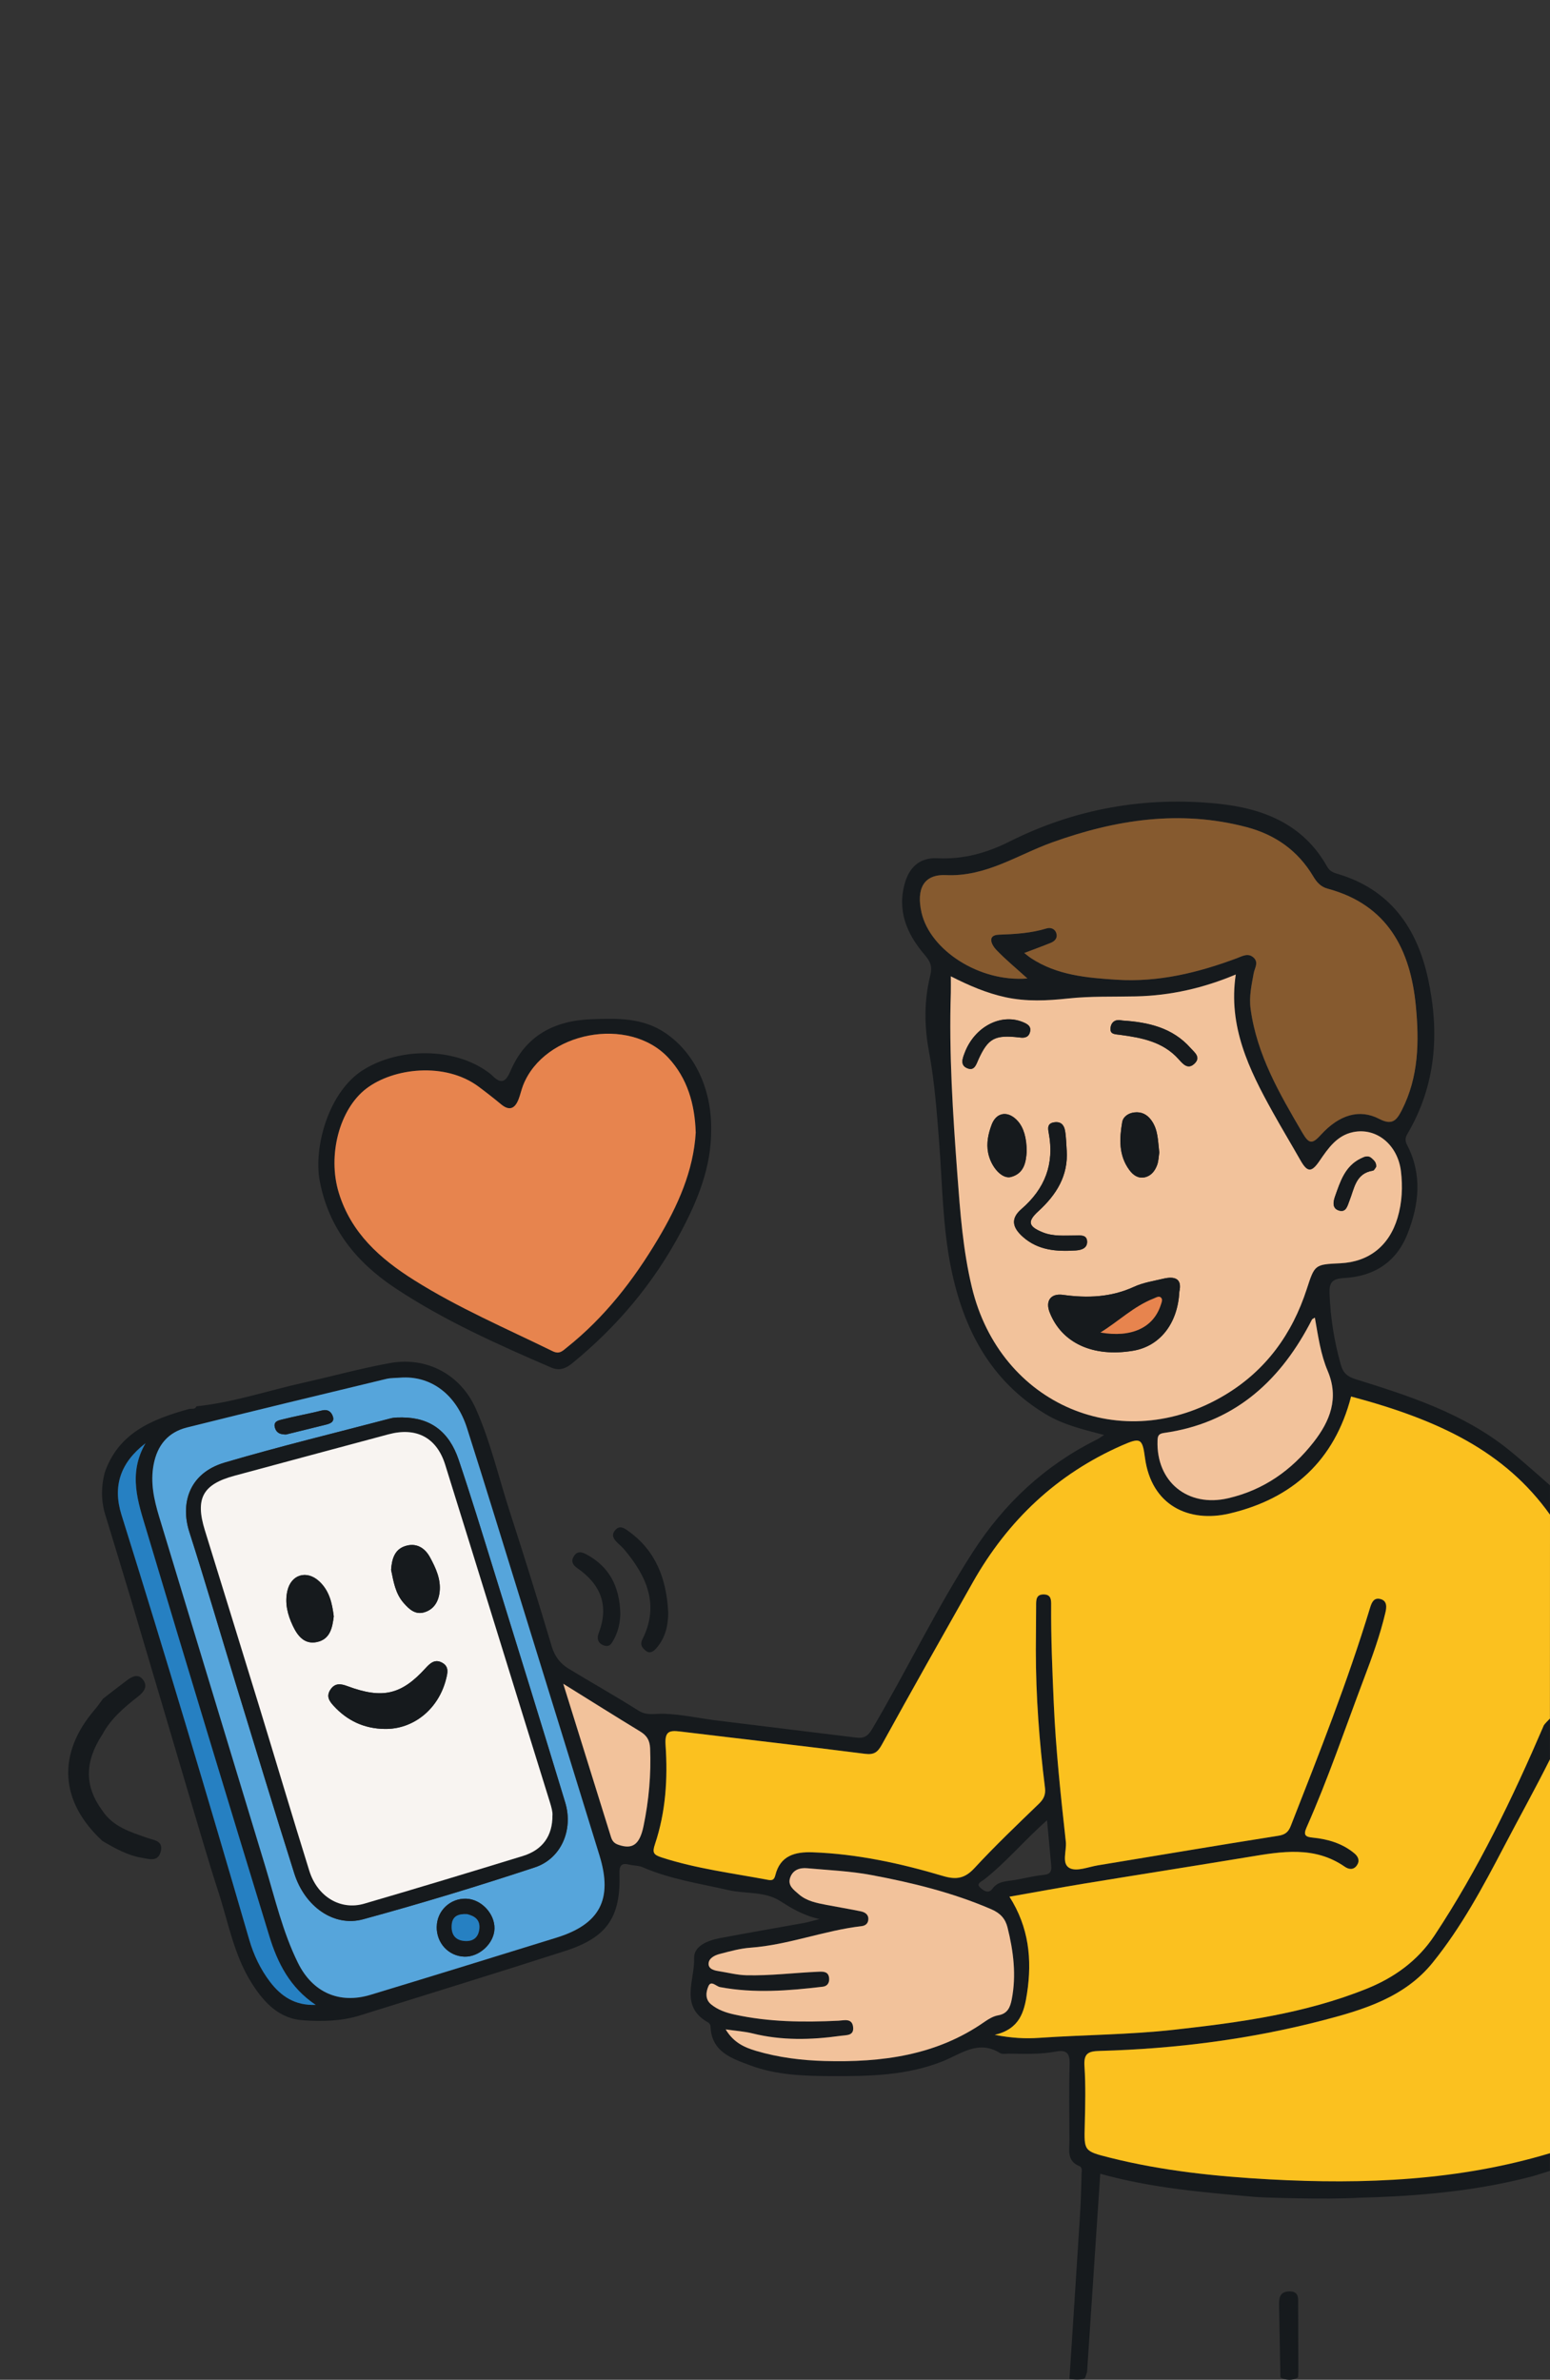 <?xml version="1.0" encoding="UTF-8"?>
<svg xmlns="http://www.w3.org/2000/svg" version="1.1" viewBox="0 0 438.17 672.62">
  <rect x="0" y="0" width="438.17" height="672.62" fill="#333333" stroke="none"/>
  <defs>
    <style>
      .cls-1 {
        fill: #e7844e;
      }

      .cls-2 {
        fill: #161a1d;
      }

      .cls-3 {
        fill: #f8f4f1;
      }

      .cls-4 {
        fill: #f2c29b;
      }

      .cls-5 {
        fill: #fbc11f;
      }

      .cls-6 {
        fill: #56a5db;
      }

      .cls-7 {
        fill: #2680c2;
      }

      .cls-8 {
        fill: #865a2f;
      }
    </style>
  </defs>
  <!-- Generator: Adobe Illustrator 28.7.1, SVG Export Plug-In . SVG Version: 1.2.0 Build 142)  -->
  <g>
    <g id="Layer_1">
      <g>
        <path class="cls-2" d="M438.17,428.11c-12.7-17.82-31.27-26.75-56.23-33.4-4.67,18.08-16.57,28.88-34.34,33.06-11.48,2.7-22.15-2.21-23.94-15.85-.72-5.5-1.36-5.65-6.53-3.38-18.43,8.11-32.27,21.25-42.13,38.69-8.62,15.25-17.24,30.5-25.69,45.84-1.21,2.19-2.2,2.96-4.84,2.62-17.41-2.23-34.85-4.2-52.27-6.31-3.12-.38-4.31.06-4.05,3.89.65,9.43.05,18.88-2.99,27.94-.81,2.41-.47,3.01,1.93,3.79,9.8,3.17,19.97,4.43,30.01,6.32,1.21.23,1.75,0,2.08-1.31,1.38-5.55,5.56-6.66,10.55-6.48,12.62.46,24.86,3.13,36.89,6.71,3.7,1.1,6.13.7,8.84-2.23,5.83-6.3,12.06-12.24,18.24-18.21,1.39-1.34,1.94-2.62,1.71-4.49-1.61-12.92-2.59-25.89-2.59-38.93,0-4.16.09-8.31.08-12.47,0-1.67-.06-3.34,2.26-3.26,2.04.07,2,1.64,1.99,3.12-.06,9.17.33,18.32.73,27.48.57,13.17,1.98,26.23,3.42,39.31.28,2.57-1.33,6.26,1.14,7.47,2.02.99,5.24-.37,7.9-.81,17.01-2.79,34-5.68,51.02-8.36,1.99-.31,2.86-1.07,3.54-2.81,7.99-20.37,16.05-40.72,22.42-61.68.48-1.57,1.1-2.82,2.8-2.45,2.12.47,1.86,2.44,1.51,3.89-1.5,6.38-3.74,12.53-6.06,18.64-5.32,14.08-10.14,28.35-16.25,42.12-.98,2.21-.14,2.62,1.76,2.81,4.32.43,8.38,1.62,11.79,4.45,1.11.92,1.59,2.11.71,3.39-.91,1.33-2.25,1.2-3.41.4-8.57-5.95-17.86-4.32-27.19-2.77-15.44,2.55-30.9,4.97-46.34,7.5-6.98,1.15-13.94,2.44-21.28,3.73,5.5,8.62,6.44,17.72,4.97,27.32-.81,5.29-2.05,10.04-9.12,11.73,4.89.94,8.69,1.11,12.53.85,12.69-.88,25.43-.88,38.11-2.29,18.57-2.06,37.04-4.56,54.5-11.6,7.75-3.12,14.41-7.86,19.16-15.04,12.4-18.73,22.08-38.85,30.92-59.42.11-.25,1.72-1.9,1.72-1.9v11.5s-8.35,16.83-12.63,25.01c-5.95,11.38-12.45,22.43-20.53,32.46-7.86,9.74-19.35,13.27-30.82,16.26-20.74,5.41-41.92,8.12-63.34,8.7-3.23.09-4.51.73-4.28,4.3.37,5.56.21,11.16.08,16.74-.17,7.22-.27,7.28,7.05,9.12,14.85,3.74,30,5.31,45.26,6.15,26.65,1.47,79.21-7.4,79.21-7.4v5.01s-4.04,1.28-4.71,1.46c-16.11,4.27-32.57,5.69-49.15,6.12-9.42.57-27.6-.05-29.45-.22-14.65-1.31-29.33-2.49-43.81-6.56-1.25,18.74-2.49,37.4-3.73,56.05-.2.59-.4,1.17-.6,1.76-1.44.59-2.91.36-4.38.19,1.01-15.57,2.03-31.13,3.01-46.7.23-3.71.31-7.44.42-11.16.02-.82.3-1.93-.65-2.31-3.58-1.46-2.77-4.54-2.78-7.29-.03-7.16-.15-14.33.05-21.49.09-3.07-.82-4.16-3.89-3.58-4.39.83-8.85.63-13.29.59-.86,0-1.9.21-2.54-.19-6.08-3.79-10.99.28-16.14,2.34-10.05,4.02-20.59,4.24-31.16,4.2-7.86-.03-15.76-.24-23.21-3.02-5.27-1.97-11.07-3.81-11.29-11.12-.01-.36-.34-.85-.66-1.03-8.16-4.49-3.74-12.02-3.97-18.16-.13-3.44,3.86-5.01,7.2-5.65,7.96-1.52,15.95-2.87,23.92-4.32,1.1-.2,2.18-.54,4.35-1.09-4.81-1.08-7.98-3.1-11.23-5.15-4.32-2.73-9.67-1.93-14.51-3.03-8.16-1.86-16.48-3.09-24.23-6.45-1.25-.54-2.51-.43-3.75-.74-2.29-.57-2.93.18-2.85,2.6.38,12.25-3.53,17.98-15.33,21.78-19.29,6.21-38.67,12.16-58.01,18.22-5.27,1.65-10.7,1.76-16.13,1.38-6.78-.48-10.94-4.99-14.32-10.22-5.17-8.01-6.76-17.41-9.66-26.28-2.71-8.31-5.1-16.72-7.63-25.09-5.62-18.96-11.22-37.92-16.86-56.86-2.5-8.39-5.08-16.75-7.63-25.13-.99-3.73-.91-7.45.04-11.17,3.88-11.32,13.45-15.13,23.74-18,.75-.21,1.75.26,2.21-.78,10.35-1.08,20.21-4.44,30.3-6.69,8.17-1.82,16.26-4.08,24.49-5.55,10.29-1.84,19.83,3.21,24.15,12.85,4.17,9.33,6.45,19.36,9.6,29.07,4.11,12.7,8.08,25.44,11.91,38.23.85,2.84,2.42,4.82,4.78,6.26,6.55,3.98,13.24,7.74,19.71,11.83,2.42,1.53,4.68.81,7.15.89,5.1.17,10.16,1.31,15.25,1.94,13.03,1.62,26.06,3.18,39.09,4.79,2.16.27,3.3-.24,4.6-2.44,9.75-16.53,18.05-33.87,28.46-50.02,8.88-13.78,20.43-24.52,35.13-31.82.49-.24.93-.59,1.96-1.24-5.99-1.58-11.49-2.86-16.46-5.85-15.7-9.45-23.3-24.1-26.81-41.34-2.4-11.8-2.45-23.87-3.38-35.83-.67-8.54-1.3-17.06-2.88-25.49-1.33-7.11-1.37-14.29.37-21.28.67-2.68.02-4.08-1.6-5.96-5.05-5.89-7.86-12.55-5.49-20.47,1.35-4.5,4.44-7.02,9.01-6.79,7.32.37,13.9-1.41,20.47-4.7,18.53-9.31,38.32-12.81,58.91-10.72,12.76,1.3,24.13,5.72,30.89,17.76.71,1.26,1.61,1.68,2.94,2.07,14.88,4.39,22.51,15.28,25.62,29.71,3.29,15.23,2.26,30.04-5.86,43.82-.6,1.02-.7,1.89-.09,3.07,4.32,8.33,3.44,16.74.14,25.13-3.22,8.18-9.64,12.08-18.04,12.52-3.4.18-4.11,1.44-4.01,4.33.25,6.87,1.32,13.6,3.2,20.21.63,2.23,1.79,3.31,4.19,4.05,15.21,4.73,30.41,9.66,43.11,19.82,3.88,3.11,11.82,10.17,11.82,10.17v8.29ZM268.78,275.94c0,1.88.04,3.26,0,4.65-.55,17.18.58,34.31,1.85,51.42.79,10.67,1.58,21.34,4.1,31.84,7.98,33.26,42.46,47.99,71.68,30.35,11.47-6.93,18.86-17.16,22.98-29.82,2.27-6.97,2.24-6.98,9.47-7.32,8.11-.38,13.85-4.91,16.21-12.86,1.28-4.31,1.49-8.76.95-13.18-.92-7.49-6.94-12.41-13.54-11.03-4.57.95-7.04,4.58-9.49,8.16-2.26,3.3-3.43,3.22-5.36-.17-2.61-4.59-5.34-9.11-7.9-13.73-6.65-11.98-12.6-24.17-10.4-38.81-9.21,3.88-18.52,5.96-28.16,6.18-6.42.15-12.83-.09-19.25.6-5.88.64-11.78.93-17.71-.36-5.32-1.15-10.22-3.26-15.44-5.91ZM289.54,269.36c.84.65,1.34,1.09,1.9,1.45,7.36,4.85,15.78,5.57,24.22,6.1,11.78.75,22.98-1.98,33.92-6.06,1.58-.59,3.24-1.64,4.81-.17,1.47,1.38.27,2.92,0,4.41-.6,3.34-1.35,6.58-.86,10.13,1.78,13,8.19,23.93,14.63,34.95,1.9,3.25,2.81,3.22,5.25.55,5.19-5.69,10.91-7.36,16.44-4.49,3.7,1.92,4.93.47,6.43-2.49,4.78-9.36,4.9-19.41,3.95-29.39-1.52-15.93-8-28.62-24.91-33.17-2.02-.54-3.12-1.86-4.1-3.49-4.33-7.26-10.71-11.77-18.82-13.91-18.84-4.98-37.09-2.13-55.03,4.33-9.83,3.54-18.65,9.73-29.98,9.23-6.36-.28-8.42,3.96-6.89,10.63,2.43,10.57,16.32,19.7,29.92,18.58-3.41-3.09-6.26-5.43-8.79-8.08-1.38-1.44-2.68-4.17.73-4.29,4.6-.16,9.07-.42,13.48-1.77,1.12-.34,2.38.05,2.77,1.4.4,1.35-.45,2.21-1.58,2.67-2.35.97-4.75,1.83-7.51,2.88ZM113.99,389.34c-1.97.15-3.44.07-4.81.41-18.78,4.53-37.57,9.04-56.31,13.72-5.32,1.33-8.39,4.98-9.43,10.48-.96,5.1.11,9.92,1.55,14.7,9.96,32.92,20,65.81,29.97,98.73,2.8,9.25,4.97,18.72,9.29,27.43,4.13,8.35,11.69,11.67,20.5,9.01,17.54-5.31,35.04-10.74,52.55-16.15,12.29-3.8,16-10.85,12.19-23.19-7.32-23.75-14.66-47.49-22.01-71.23-5.13-16.55-10.19-33.12-15.46-49.63-3-9.39-9.94-14.54-18.02-14.27ZM205.13,573.58c2.22,3.73,5.3,5.11,8.58,6.08,6.33,1.87,12.82,2.69,19.42,2.87,16.09.44,31.56-1.54,45.21-11.09,1.15-.81,2.49-1.59,3.83-1.82,2.65-.46,3.4-2.23,3.83-4.46,1.35-6.89.49-13.67-1.18-20.37-.61-2.44-2.01-4.03-4.56-5.14-10.92-4.72-22.37-7.52-33.96-9.69-5.95-1.12-12.07-1.37-18.13-1.92-2.14-.19-4.08.5-4.82,2.72-.74,2.21,1.08,3.42,2.43,4.61,2.22,1.96,5.07,2.5,7.87,3.04,3.22.62,6.46,1.15,9.67,1.81,1.16.24,2.22.85,2.15,2.26-.05,1.11-.75,1.79-1.91,1.93-10.62,1.22-20.69,5.3-31.41,6.09-2.96.22-5.89,1.04-8.77,1.79-1.37.35-2.98,1.17-3.07,2.66-.11,1.73,1.97,2.05,3.07,2.22,2.51.39,4.96,1.05,7.56,1.12,6.89.18,13.7-.71,20.56-1,1.29-.05,2.69-.05,2.88,1.77.15,1.36-.5,2.32-1.8,2.47-9.67,1.14-19.34,1.92-29.03.11-1.11-.21-2.54-2-3.29-.25-.66,1.55-1.01,3.68.76,5.13,1.92,1.57,4.2,2.34,6.59,2.87,9.72,2.14,19.55,2.22,29.43,1.75,1.57-.08,3.81-.79,4.12,1.74.31,2.56-1.84,2.29-3.53,2.53-8.35,1.18-16.66,1.37-24.93-.69-2.27-.56-4.64-.71-7.57-1.13ZM371.7,372.42c-.58.36-.74.4-.8.51-.27.48-.51.99-.77,1.48-8.88,16.66-21.82,27.89-41.06,30.6-1.52.21-1.8.79-1.85,2.16-.42,11.68,8.58,18.94,19.94,16.31,10.06-2.33,17.94-7.9,24.17-15.85,4.65-5.94,7.27-12.42,3.99-20.16-1.99-4.69-2.68-9.79-3.62-15.04ZM89.25,566.66c-7.27-4.85-10.79-11.83-13.1-19.39-11.7-38.24-23.32-76.51-34.77-114.83-2.33-7.81-5.28-15.83-.24-24.53-7.09,5.45-9.34,12.11-6.8,20.22,12.5,39.91,24.46,79.98,36.13,120.14,1.24,4.25,3.14,8.29,5.85,11.85,3.14,4.12,7.07,6.77,12.93,6.54ZM159.23,475.9c4.69,15.07,9.08,29.15,13.47,43.23.34,1.09.81,1.83,2.15,2.28,3.81,1.29,5.94.15,7.07-5.29,1.5-7.22,2.18-14.57,1.86-22-.1-2.31-.95-3.62-2.84-4.77-6.93-4.21-13.8-8.53-21.71-13.46ZM296,514.46c-6.51,5.75-11.59,11.92-17.85,16.81-.61.47-2.26,1.09-1.13,2.17.81.77,2.33,2.04,3.54.38,1.45-2,3.52-2.06,5.64-2.36,2.94-.42,5.83-1.26,8.78-1.53,2.01-.18,2.34-1.1,2.18-2.74-.37-3.94-.73-7.88-1.17-12.73Z"/>
        <path class="cls-5" d="M438.17,608.58c-25.78,7.77-52.56,8.87-79.21,7.4-15.26-.84-30.41-2.41-45.26-6.15-7.33-1.85-7.23-1.9-7.05-9.12.14-5.58.29-11.18-.08-16.74-.24-3.57,1.05-4.22,4.28-4.3,21.42-.58,42.6-3.29,63.34-8.7,11.46-2.99,22.96-6.52,30.82-16.26,8.09-10.02,14.18-21.36,20.13-32.74,4.28-8.18,8.89-16.48,13.03-24.73.15,1.84.08,110.06,0,111.34Z"/>
        <path class="cls-2" d="M28.97,520.34c-12.12-11.19-12.9-24.68-2.15-37.18.83-.96,1.54-2.02,2.3-3.04,2.25-1.74,4.49-3.49,6.77-5.2,1.45-1.09,3.15-1.96,4.52-.2,1.46,1.88.3,3.46-1.29,4.71-3.94,3.08-7.76,6.28-10.18,10.79-5.07,7.75-5.08,14.65-.03,21.49,3.01,4.61,7.93,6.07,12.73,7.75,1.88.66,4.63.8,3.79,3.9-.79,2.92-3.11,2.1-5.25,1.74-4.14-.69-7.68-2.69-11.2-4.76Z"/>
        <path class="cls-2" d="M361.96,671.97c-.12-6.7-.24-13.4-.37-20.1-.04-2.1-.02-4.19,2.87-4.23,2.89-.05,2.5,2.1,2.51,3.94.02,6.29.04,12.57.06,18.86-.03.51-.05,1.01-.08,1.52-1.66.95-3.32.83-4.99.01Z"/>
        <path class="cls-5" d="M438.17,428.11c-12.7-17.82-31.27-26.75-56.23-33.4-4.67,18.08-16.57,28.88-34.34,33.06-11.48,2.7-22.15-2.21-23.94-15.85-.72-5.5-1.36-5.65-6.53-3.38-18.43,8.11-32.27,21.25-42.13,38.69-8.62,15.25-17.24,30.5-25.69,45.84-1.21,2.19-2.2,2.96-4.84,2.62-17.41-2.23-34.85-4.2-52.27-6.31-3.12-.38-4.31.06-4.05,3.89.65,9.43.05,18.88-2.99,27.94-.81,2.41-.47,3.01,1.93,3.79,9.8,3.17,19.97,4.43,30.01,6.32,1.21.23,1.75,0,2.08-1.31,1.38-5.55,5.56-6.66,10.55-6.48,12.62.46,24.86,3.13,36.89,6.71,3.7,1.1,6.13.7,8.84-2.23,5.83-6.3,12.06-12.24,18.24-18.21,1.39-1.34,1.94-2.62,1.71-4.49-1.61-12.92-2.59-25.89-2.59-38.93,0-4.16.09-8.31.08-12.47,0-1.67-.06-3.34,2.26-3.26,2.04.07,2,1.64,1.99,3.12-.06,9.17.33,18.32.73,27.48.57,13.17,1.98,26.23,3.42,39.31.28,2.57-1.33,6.26,1.14,7.47,2.02.99,5.24-.37,7.9-.81,17.01-2.79,34-5.68,51.02-8.36,1.99-.31,2.86-1.07,3.54-2.81,7.99-20.37,16.05-40.72,22.42-61.68.48-1.57,1.1-2.82,2.8-2.45,2.12.47,1.86,2.44,1.51,3.89-1.5,6.38-3.74,12.53-6.06,18.64-5.32,14.08-10.14,28.35-16.25,42.12-.98,2.21-.14,2.62,1.76,2.81,4.32.43,8.38,1.62,11.79,4.45,1.11.92,1.59,2.11.71,3.39-.91,1.33-2.25,1.2-3.41.4-8.57-5.95-17.86-4.32-27.19-2.77-15.44,2.55-30.9,4.97-46.34,7.5-6.98,1.15-13.94,2.44-21.28,3.73,5.49,8.62,6.44,17.72,4.97,27.32-.81,5.29-2.05,10.04-9.12,11.73,4.89.94,8.69,1.11,12.53.85,12.69-.88,25.43-.88,38.11-2.29,18.57-2.06,37.04-4.56,54.5-11.6,7.75-3.12,14.41-7.86,19.16-15.04,12.4-18.73,22.08-38.85,30.92-59.42.11-.25,1.35-1.55,1.72-1.9"/>
        <path class="cls-2" d="M201.04,319.41c.03,10.44-3.75,19.71-8.54,28.75-7.67,14.47-17.98,26.71-30.62,37.06-1.95,1.59-3.69,2.33-6.19,1.25-15.15-6.55-30.23-13.28-44.02-22.44-10.93-7.26-18.78-16.91-21.29-30.28-1.78-9.46,2.47-25.22,12.33-31.37,10.19-6.35,25.57-6.36,35.14.56.46.33.93.68,1.33,1.08,2.58,2.58,3.83,1.73,5.18-1.41,4.24-9.88,12.29-14.12,22.69-14.53,7.3-.29,14.59-.5,21.04,3.88,8.3,5.63,13.14,15.87,12.95,27.45ZM196.68,320.03c-.26-8.02-2.37-15.26-7.71-21.02-11.15-12.01-35.08-7.41-41.07,7.71-.52,1.31-.8,2.72-1.32,4.04-1.01,2.53-2.53,3.34-4.89,1.39-2.09-1.73-4.23-3.4-6.4-5.02-9.45-7.02-24.09-5.31-31.76.58-7.58,5.81-10.97,18.84-7.76,29.38,3.47,11.39,11.65,18.65,21.3,24.73,12.46,7.84,25.97,13.62,39.14,20.08,1.97.96,2.83-.07,4.03-1.03,10.67-8.49,18.86-19.05,25.79-30.69,5.6-9.4,10.02-19.2,10.66-30.14Z"/>
        <path class="cls-2" d="M188.9,455.55c.02,3.84-.79,7.38-3.37,10.31-.78.89-1.84,1.66-2.97.71-.94-.79-1.76-1.62-.94-3.26,4.86-9.72,1.19-17.81-5.11-25.32-.55-.65-1.21-1.22-1.83-1.81-1.08-1.05-2.04-2.18-.8-3.66,1.26-1.5,2.52-.67,3.73.2,7.84,5.61,10.79,13.61,11.27,22.83Z"/>
        <path class="cls-2" d="M175.36,456c-.04,2.09-.41,4.73-1.74,7.19-.64,1.17-1.16,2.43-2.82,1.91-1.7-.54-2.16-1.94-1.59-3.42,3.03-7.85.66-13.85-6.05-18.49-1.1-.76-1.85-1.82-.99-3.25.98-1.63,2.22-1.37,3.65-.59,6.37,3.45,9.31,8.93,9.54,16.66Z"/>
        <path class="cls-4" d="M268.78,275.94c5.22,2.65,10.12,4.75,15.44,5.91,5.93,1.29,11.83.99,17.71.36,6.42-.69,12.83-.45,19.25-.6,9.64-.22,18.94-2.3,28.16-6.18-2.2,14.65,3.74,26.84,10.4,38.81,2.56,4.61,5.29,9.14,7.9,13.73,1.93,3.39,3.1,3.48,5.36.17,2.45-3.58,4.92-7.21,9.49-8.16,6.6-1.38,12.62,3.55,13.54,11.03.54,4.42.33,8.87-.95,13.18-2.37,7.95-8.11,12.48-16.21,12.86-7.23.34-7.2.35-9.47,7.32-4.12,12.67-11.51,22.9-22.98,29.82-29.23,17.64-63.7,2.91-71.68-30.35-2.52-10.5-3.3-21.17-4.1-31.84-1.27-17.11-2.4-34.23-1.85-51.42.04-1.38,0-2.77,0-4.65ZM333.38,365.12c.85-3.69-1.19-4.51-4.56-3.71-2.77.66-5.67,1.09-8.21,2.27-6.5,2.99-13.19,3.26-20.1,2.29-3.48-.49-5.05,1.73-3.76,4.99,3.44,8.68,12.27,12.71,23.6,10.8,7.51-1.27,12.58-7.62,13.04-16.65ZM301.55,325.14c-.14-1.85-.14-3.72-.46-5.54-.26-1.46-1-2.62-2.91-2.41-2.22.24-1.95,1.74-1.69,3.14,1.6,8.65-1.08,15.64-7.73,21.39-3.05,2.64-2.68,5.14.42,7.88,4.32,3.82,9.52,4.17,14.91,3.83,1.74-.11,3.34-.7,3.23-2.6-.12-1.94-1.96-1.63-3.36-1.63-3.13,0-6.29.31-9.3-.94-3.95-1.64-4.3-3.01-1.13-5.91,5.08-4.65,8.48-9.99,8.03-17.21ZM327.72,325.71c-.4-3.25-.29-6.43-2.28-9.13-1.21-1.63-2.76-2.4-4.75-2.17-1.7.19-3.18,1.19-3.45,2.76-.8,4.67-1.02,9.37,2.01,13.5,1.05,1.43,2.44,2.48,4.35,2.08,1.83-.38,2.9-1.81,3.5-3.43.44-1.17.45-2.51.63-3.61ZM290.24,325.53c-.01-4.03-.9-6.84-2.52-8.67-2.64-2.98-6.02-2.63-7.39,1.02-.94,2.5-1.54,5.21-.99,7.96.81,4.03,3.93,7.51,6.47,6.82,3.91-1.07,4.2-4.52,4.43-7.13ZM317.28,288.44c-1.85-.46-3.18.31-3.36,2.17-.17,1.8,1.36,1.69,2.68,1.87,6.12.83,12.15,1.94,16.57,6.88,1.26,1.4,2.67,3.1,4.57,1.19,1.8-1.8-.14-3.15-1.18-4.33-5.1-5.78-11.98-7.32-19.29-7.78ZM288.15,293.22c1.11.18,2.5.17,2.97-1.37.53-1.74-.59-2.43-2.14-3.03-6.17-2.41-13.49,1.43-16.27,8.73-.61,1.59-1.4,3.57.79,4.41,2.02.78,2.47-1.16,3.13-2.6,2.71-5.91,4.63-6.93,11.51-6.13ZM389.02,329.8c.1-1.25-.6-1.8-1.22-2.38-1.05-.98-2.07-.48-3.14.04-4.44,2.17-5.76,6.48-7.24,10.64-.51,1.44-.95,3.41,1.06,4.04,2.08.64,2.43-1.32,3-2.77,1.38-3.45,1.72-7.72,6.61-8.49.41-.06.71-.8.93-1.07Z"/>
        <path class="cls-8" d="M289.54,269.36c2.76-1.05,5.15-1.92,7.51-2.88,1.13-.47,1.97-1.33,1.58-2.67-.4-1.35-1.66-1.74-2.77-1.4-4.41,1.35-8.89,1.61-13.48,1.77-3.4.12-2.11,2.85-.73,4.29,2.53,2.65,5.38,4.99,8.79,8.08-13.59,1.12-27.48-8.01-29.92-18.58-1.53-6.67.53-10.92,6.89-10.63,11.33.51,20.15-5.69,29.98-9.23,17.93-6.45,36.18-9.3,55.03-4.33,8.11,2.14,14.49,6.65,18.82,13.91.97,1.63,2.08,2.95,4.1,3.49,16.91,4.55,23.4,17.24,24.91,33.17.95,9.97.83,20.03-3.95,29.39-1.51,2.95-2.74,4.41-6.43,2.49-5.53-2.87-11.25-1.2-16.44,4.49-2.44,2.67-3.35,2.71-5.25-.55-6.44-11.02-12.85-21.95-14.63-34.95-.49-3.56.26-6.79.86-10.13.27-1.49,1.46-3.03,0-4.41-1.57-1.47-3.23-.42-4.81.17-10.94,4.08-22.14,6.81-33.92,6.06-8.43-.54-16.86-1.26-24.22-6.1-.55-.36-1.06-.8-1.9-1.45Z"/>
        <path class="cls-6" d="M113.99,389.34c8.08-.27,15.02,4.88,18.02,14.27,5.27,16.51,10.33,33.08,15.46,49.63,7.35,23.74,14.69,47.48,22.01,71.23,3.8,12.34.1,19.39-12.19,23.19-17.51,5.42-35.01,10.84-52.55,16.15-8.81,2.67-16.37-.66-20.5-9.01-4.31-8.72-6.48-18.18-9.29-27.43-9.97-32.91-20-65.81-29.97-98.73-1.44-4.77-2.52-9.59-1.55-14.7,1.04-5.5,4.11-9.15,9.43-10.48,18.74-4.68,37.53-9.2,56.31-13.72,1.37-.33,2.85-.25,4.81-.41ZM113.76,400.63c-.72.05-2.06-.07-3.29.25-15.66,4.12-31.4,7.92-46.94,12.5-10.38,3.06-12.49,11.88-10.02,19.58,4.6,14.33,8.8,28.79,13.21,43.18,5.45,17.81,10.85,35.63,16.47,53.38,2.97,9.37,11.2,15.2,19.44,12.95,16.31-4.45,32.52-9.37,48.57-14.68,7.46-2.47,10.91-10.64,8.58-18.3-6.65-21.91-13.43-43.78-20.21-65.65-3.23-10.44-6.42-20.89-9.92-31.24-2.71-8.02-8.01-11.91-15.9-11.96ZM123.46,544.55c-.08,4.62,3.34,8.32,7.83,8.47,4.22.13,8.41-3.77,8.5-7.92.09-4.25-3.77-8.33-8.01-8.46-4.52-.13-8.23,3.4-8.31,7.9ZM80.87,405.44c3.71-.91,7.41-1.82,11.12-2.74,1.29-.32,2.71-.74,2.07-2.47-.45-1.22-1.39-1.99-3.03-1.58-3.71.93-7.48,1.59-11.18,2.53-1.08.27-2.73.51-2.1,2.45.5,1.54,1.66,1.8,3.12,1.81Z"/>
        <path class="cls-4" d="M205.13,573.58c2.93.43,5.3.57,7.57,1.13,8.27,2.06,16.58,1.86,24.93.69,1.69-.24,3.84.03,3.53-2.53-.31-2.53-2.55-1.82-4.12-1.74-9.88.48-19.71.39-29.43-1.75-2.38-.52-4.67-1.3-6.59-2.87-1.78-1.45-1.43-3.58-.76-5.13.75-1.76,2.18.04,3.29.25,9.69,1.82,19.36,1.03,29.03-.11,1.31-.15,1.95-1.12,1.8-2.47-.19-1.81-1.59-1.82-2.88-1.77-6.85.28-13.67,1.17-20.56,1-2.61-.07-5.06-.73-7.56-1.12-1.1-.17-3.18-.49-3.07-2.22.09-1.48,1.71-2.3,3.07-2.66,2.89-.75,5.82-1.58,8.77-1.79,10.72-.78,20.79-4.86,31.41-6.09,1.16-.13,1.86-.81,1.91-1.93.07-1.41-1-2.02-2.15-2.26-3.21-.66-6.45-1.19-9.67-1.81-2.81-.54-5.66-1.08-7.87-3.04-1.35-1.19-3.16-2.4-2.43-4.61.74-2.22,2.68-2.92,4.82-2.72,6.05.55,12.17.8,18.13,1.92,11.6,2.17,23.05,4.97,33.96,9.69,2.55,1.1,3.96,2.7,4.56,5.14,1.67,6.71,2.53,13.48,1.18,20.37-.44,2.22-1.18,4-3.83,4.46-1.35.23-2.68,1.02-3.83,1.82-13.64,9.55-29.12,11.53-45.21,11.09-6.6-.18-13.09-1-19.42-2.87-3.27-.97-6.35-2.35-8.58-6.08Z"/>
        <path class="cls-4" d="M371.7,372.42c.93,5.25,1.63,10.35,3.62,15.04,3.28,7.73.66,14.22-3.99,20.16-6.23,7.95-14.1,13.52-24.17,15.85-11.36,2.63-20.35-4.63-19.94-16.31.05-1.37.32-1.94,1.85-2.16,19.24-2.71,32.18-13.94,41.06-30.6.26-.49.5-.99.77-1.48.06-.1.22-.15.8-.51Z"/>
        <path class="cls-7" d="M89.25,566.66c-5.86.23-9.79-2.42-12.93-6.54-2.71-3.56-4.62-7.6-5.85-11.85-11.68-40.16-23.63-80.23-36.13-120.14-2.54-8.11-.29-14.77,6.8-20.22-5.04,8.7-2.09,16.72.24,24.53,11.45,38.32,23.07,76.59,34.77,114.83,2.31,7.56,5.84,14.53,13.1,19.39Z"/>
        <path class="cls-4" d="M159.23,475.9c7.92,4.92,14.78,9.25,21.71,13.46,1.88,1.14,2.74,2.46,2.84,4.77.31,7.43-.36,14.78-1.86,22-1.13,5.44-3.26,6.58-7.07,5.29-1.34-.45-1.81-1.19-2.15-2.28-4.39-14.08-8.77-28.16-13.47-43.23Z"/>
        <path class="cls-1" d="M196.68,320.03c-.64,10.94-5.07,20.74-10.66,30.14-6.93,11.64-15.12,22.2-25.79,30.69-1.2.96-2.07,1.99-4.03,1.03-13.17-6.45-26.67-12.23-39.14-20.08-9.65-6.07-17.83-13.34-21.3-24.73-3.21-10.54.18-23.57,7.76-29.38,7.67-5.88,22.31-7.6,31.76-.58,2.18,1.62,4.31,3.29,6.4,5.02,2.36,1.95,3.89,1.14,4.89-1.39.52-1.31.8-2.72,1.32-4.04,5.99-15.12,29.92-19.72,41.07-7.71,5.34,5.75,7.45,13,7.71,21.02Z"/>
        <path class="cls-2" d="M333.38,365.12c-.46,9.03-5.53,15.38-13.04,16.65-11.34,1.91-20.16-2.12-23.6-10.8-1.3-3.27.28-5.48,3.76-4.99,6.92.96,13.6.7,20.1-2.29,2.55-1.17,5.45-1.61,8.21-2.27,3.37-.8,5.42.02,4.56,3.71ZM311.08,376.62c8.8,1.54,14.91-1.39,17-7.62.22-.64.57-1.51.32-1.97-.56-1-1.5-.32-2.25-.03-5.66,2.2-9.97,6.49-15.07,9.62Z"/>
        <path class="cls-2" d="M301.55,325.14c.46,7.22-2.94,12.56-8.03,17.21-3.17,2.9-2.82,4.27,1.13,5.91,3.01,1.25,6.17.95,9.3.94,1.41,0,3.24-.31,3.36,1.63.12,1.9-1.49,2.49-3.23,2.6-5.39.35-10.59,0-14.91-3.83-3.1-2.75-3.47-5.25-.42-7.88,6.66-5.75,9.33-12.73,7.73-21.39-.26-1.4-.54-2.9,1.69-3.14,1.91-.21,2.65.95,2.91,2.41.32,1.82.32,3.69.46,5.54Z"/>
        <path class="cls-2" d="M327.72,325.71c-.18,1.1-.19,2.44-.63,3.61-.61,1.62-1.67,3.04-3.5,3.43-1.91.4-3.3-.65-4.35-2.08-3.03-4.13-2.81-8.83-2.01-13.5.27-1.57,1.75-2.57,3.45-2.76,1.99-.22,3.54.54,4.75,2.17,1.99,2.69,1.88,5.87,2.28,9.13Z"/>
        <path class="cls-2" d="M290.24,325.53c-.22,2.61-.52,6.06-4.43,7.13-2.54.69-5.66-2.78-6.47-6.82-.55-2.75.05-5.46.99-7.96,1.37-3.64,4.75-4,7.39-1.02,1.62,1.83,2.51,4.63,2.52,8.67Z"/>
        <path class="cls-2" d="M317.28,288.44c7.3.46,14.18,2.01,19.29,7.78,1.04,1.18,2.98,2.53,1.18,4.33-1.91,1.91-3.32.21-4.57-1.19-4.43-4.95-10.45-6.06-16.57-6.88-1.32-.18-2.85-.07-2.68-1.87.18-1.87,1.51-2.64,3.36-2.17Z"/>
        <path class="cls-2" d="M288.15,293.22c-6.89-.8-8.8.22-11.51,6.13-.66,1.44-1.11,3.38-3.13,2.6-2.19-.84-1.4-2.82-.79-4.41,2.78-7.3,10.1-11.15,16.27-8.73,1.54.6,2.67,1.29,2.14,3.03-.47,1.54-1.86,1.55-2.97,1.37Z"/>
        <path class="cls-2" d="M389.02,329.8c-.22.27-.52,1.01-.93,1.07-4.89.77-5.23,5.04-6.61,8.49-.58,1.45-.92,3.41-3,2.77-2.01-.62-1.57-2.59-1.06-4.04,1.48-4.15,2.79-8.47,7.24-10.64,1.07-.52,2.09-1.02,3.14-.04.62.58,1.32,1.13,1.22,2.38Z"/>
        <path class="cls-2" d="M113.76,400.63c7.89.05,13.19,3.94,15.9,11.96,3.49,10.35,6.68,20.8,9.92,31.24,6.78,21.87,13.56,43.74,20.21,65.65,2.32,7.66-1.12,15.83-8.58,18.3-16.05,5.32-32.26,10.23-48.57,14.68-8.24,2.25-16.47-3.58-19.44-12.95-5.62-17.75-11.01-35.58-16.47-53.38-4.41-14.39-8.61-28.85-13.21-43.18-2.47-7.7-.36-16.52,10.02-19.58,15.55-4.58,31.28-8.38,46.94-12.5,1.22-.32,2.56-.2,3.29-.25ZM156.17,513.08c.07-.94-.28-2.27-.72-3.67-9.89-31.79-19.68-63.62-29.6-95.4-2.41-7.73-8.18-10.71-16.02-8.62-14.51,3.87-29.01,7.8-43.52,11.7-9.01,2.43-11.19,6.42-8.41,15.41,5.1,16.5,10.22,33,15.28,49.51,4.77,15.58,9.39,31.2,14.25,46.75,2.3,7.34,8.84,11.24,15.53,9.29,14.97-4.37,29.9-8.89,44.81-13.47,5.59-1.72,8.44-5.68,8.39-11.5Z"/>
        <path class="cls-2" d="M123.46,544.55c.08-4.5,3.79-8.03,8.31-7.9,4.24.12,8.11,4.2,8.01,8.46-.09,4.15-4.28,8.05-8.5,7.92-4.49-.14-7.91-3.84-7.83-8.47ZM132.09,541.02c-2.5-.14-4.22.5-4.4,3.07-.17,2.42.81,4.19,3.36,4.49,2.42.29,4.13-.73,4.45-3.34.33-2.71-1.41-3.72-3.41-4.21Z"/>
        <path class="cls-2" d="M80.87,405.44c-1.46-.02-2.62-.28-3.12-1.81-.63-1.94,1.02-2.18,2.1-2.45,3.7-.94,7.48-1.6,11.18-2.53,1.64-.41,2.57.36,3.03,1.58.64,1.73-.78,2.15-2.07,2.47-3.71.92-7.41,1.83-11.12,2.74Z"/>
        <path class="cls-1" d="M311.08,376.62c5.1-3.13,9.42-7.42,15.07-9.62.74-.29,1.69-.97,2.25.03.26.46-.1,1.33-.32,1.97-2.09,6.22-8.2,9.16-17,7.62Z"/>
        <path class="cls-3" d="M156.17,513.08c.05,5.82-2.8,9.79-8.39,11.5-14.91,4.58-29.84,9.1-44.81,13.47-6.7,1.95-13.24-1.94-15.53-9.29-4.86-15.55-9.48-31.17-14.25-46.75-5.06-16.51-10.18-33.01-15.28-49.51-2.78-8.99-.6-12.99,8.41-15.41,14.51-3.9,29-7.83,43.52-11.7,7.84-2.09,13.61.89,16.02,8.62,9.92,31.78,19.7,63.61,29.6,95.4.43,1.4.79,2.73.72,3.67ZM108.66,488.66c8.21.19,15.35-5.62,17.46-14.15.44-1.75.83-3.44-1.06-4.53-2.08-1.19-3.45.08-4.77,1.53-6.83,7.52-12.19,8.72-22.04,5.07-1.8-.67-3.53-1.03-4.86,1.01-1.23,1.89-.26,3.24.92,4.53,3.85,4.21,8.62,6.45,14.36,6.54ZM110.56,443.68c.68,3.27,1.16,6.65,3.55,9.38,1.58,1.81,3.31,3.39,5.85,2.63,2.74-.82,4.03-3.09,4.32-5.8.39-3.55-1.08-6.69-2.7-9.69-1.52-2.82-4.02-4.25-7.15-3.18-2.95,1.01-3.66,3.73-3.87,6.66ZM94.35,456.85c-.45-3.68-1.22-7.25-4.14-9.93-3.53-3.24-7.92-1.9-8.97,2.73-.79,3.48.08,6.76,1.54,9.86,1.33,2.81,3.24,5.33,6.79,4.6,3.72-.77,4.38-3.98,4.78-7.26Z"/>
        <path class="cls-7" d="M132.09,541.02c2,.5,3.73,1.5,3.41,4.21-.31,2.62-2.03,3.63-4.45,3.34-2.56-.3-3.54-2.07-3.36-4.49.18-2.56,1.9-3.21,4.4-3.07Z"/>
        <path class="cls-2" d="M108.66,488.66c-5.74-.09-10.51-2.33-14.36-6.54-1.17-1.29-2.15-2.63-.92-4.53,1.33-2.04,3.06-1.68,4.86-1.01,9.86,3.66,15.21,2.45,22.04-5.07,1.32-1.45,2.7-2.72,4.77-1.53,1.9,1.09,1.5,2.78,1.06,4.53-2.12,8.53-9.25,14.34-17.46,14.15Z"/>
        <path class="cls-2" d="M110.56,443.68c.21-2.94.92-5.66,3.87-6.66,3.13-1.07,5.63.35,7.15,3.18,1.62,3.01,3.08,6.14,2.7,9.69-.29,2.71-1.58,4.98-4.32,5.8-2.55.77-4.27-.82-5.85-2.63-2.39-2.73-2.87-6.12-3.55-9.38Z"/>
        <path class="cls-2" d="M94.35,456.85c-.39,3.28-1.06,6.49-4.78,7.26-3.55.74-5.46-1.79-6.79-4.6-1.47-3.1-2.33-6.38-1.54-9.86,1.05-4.63,5.44-5.97,8.97-2.73,2.92,2.68,3.69,6.24,4.14,9.93Z"/>
      </g>
    </g>
  </g>
</svg>